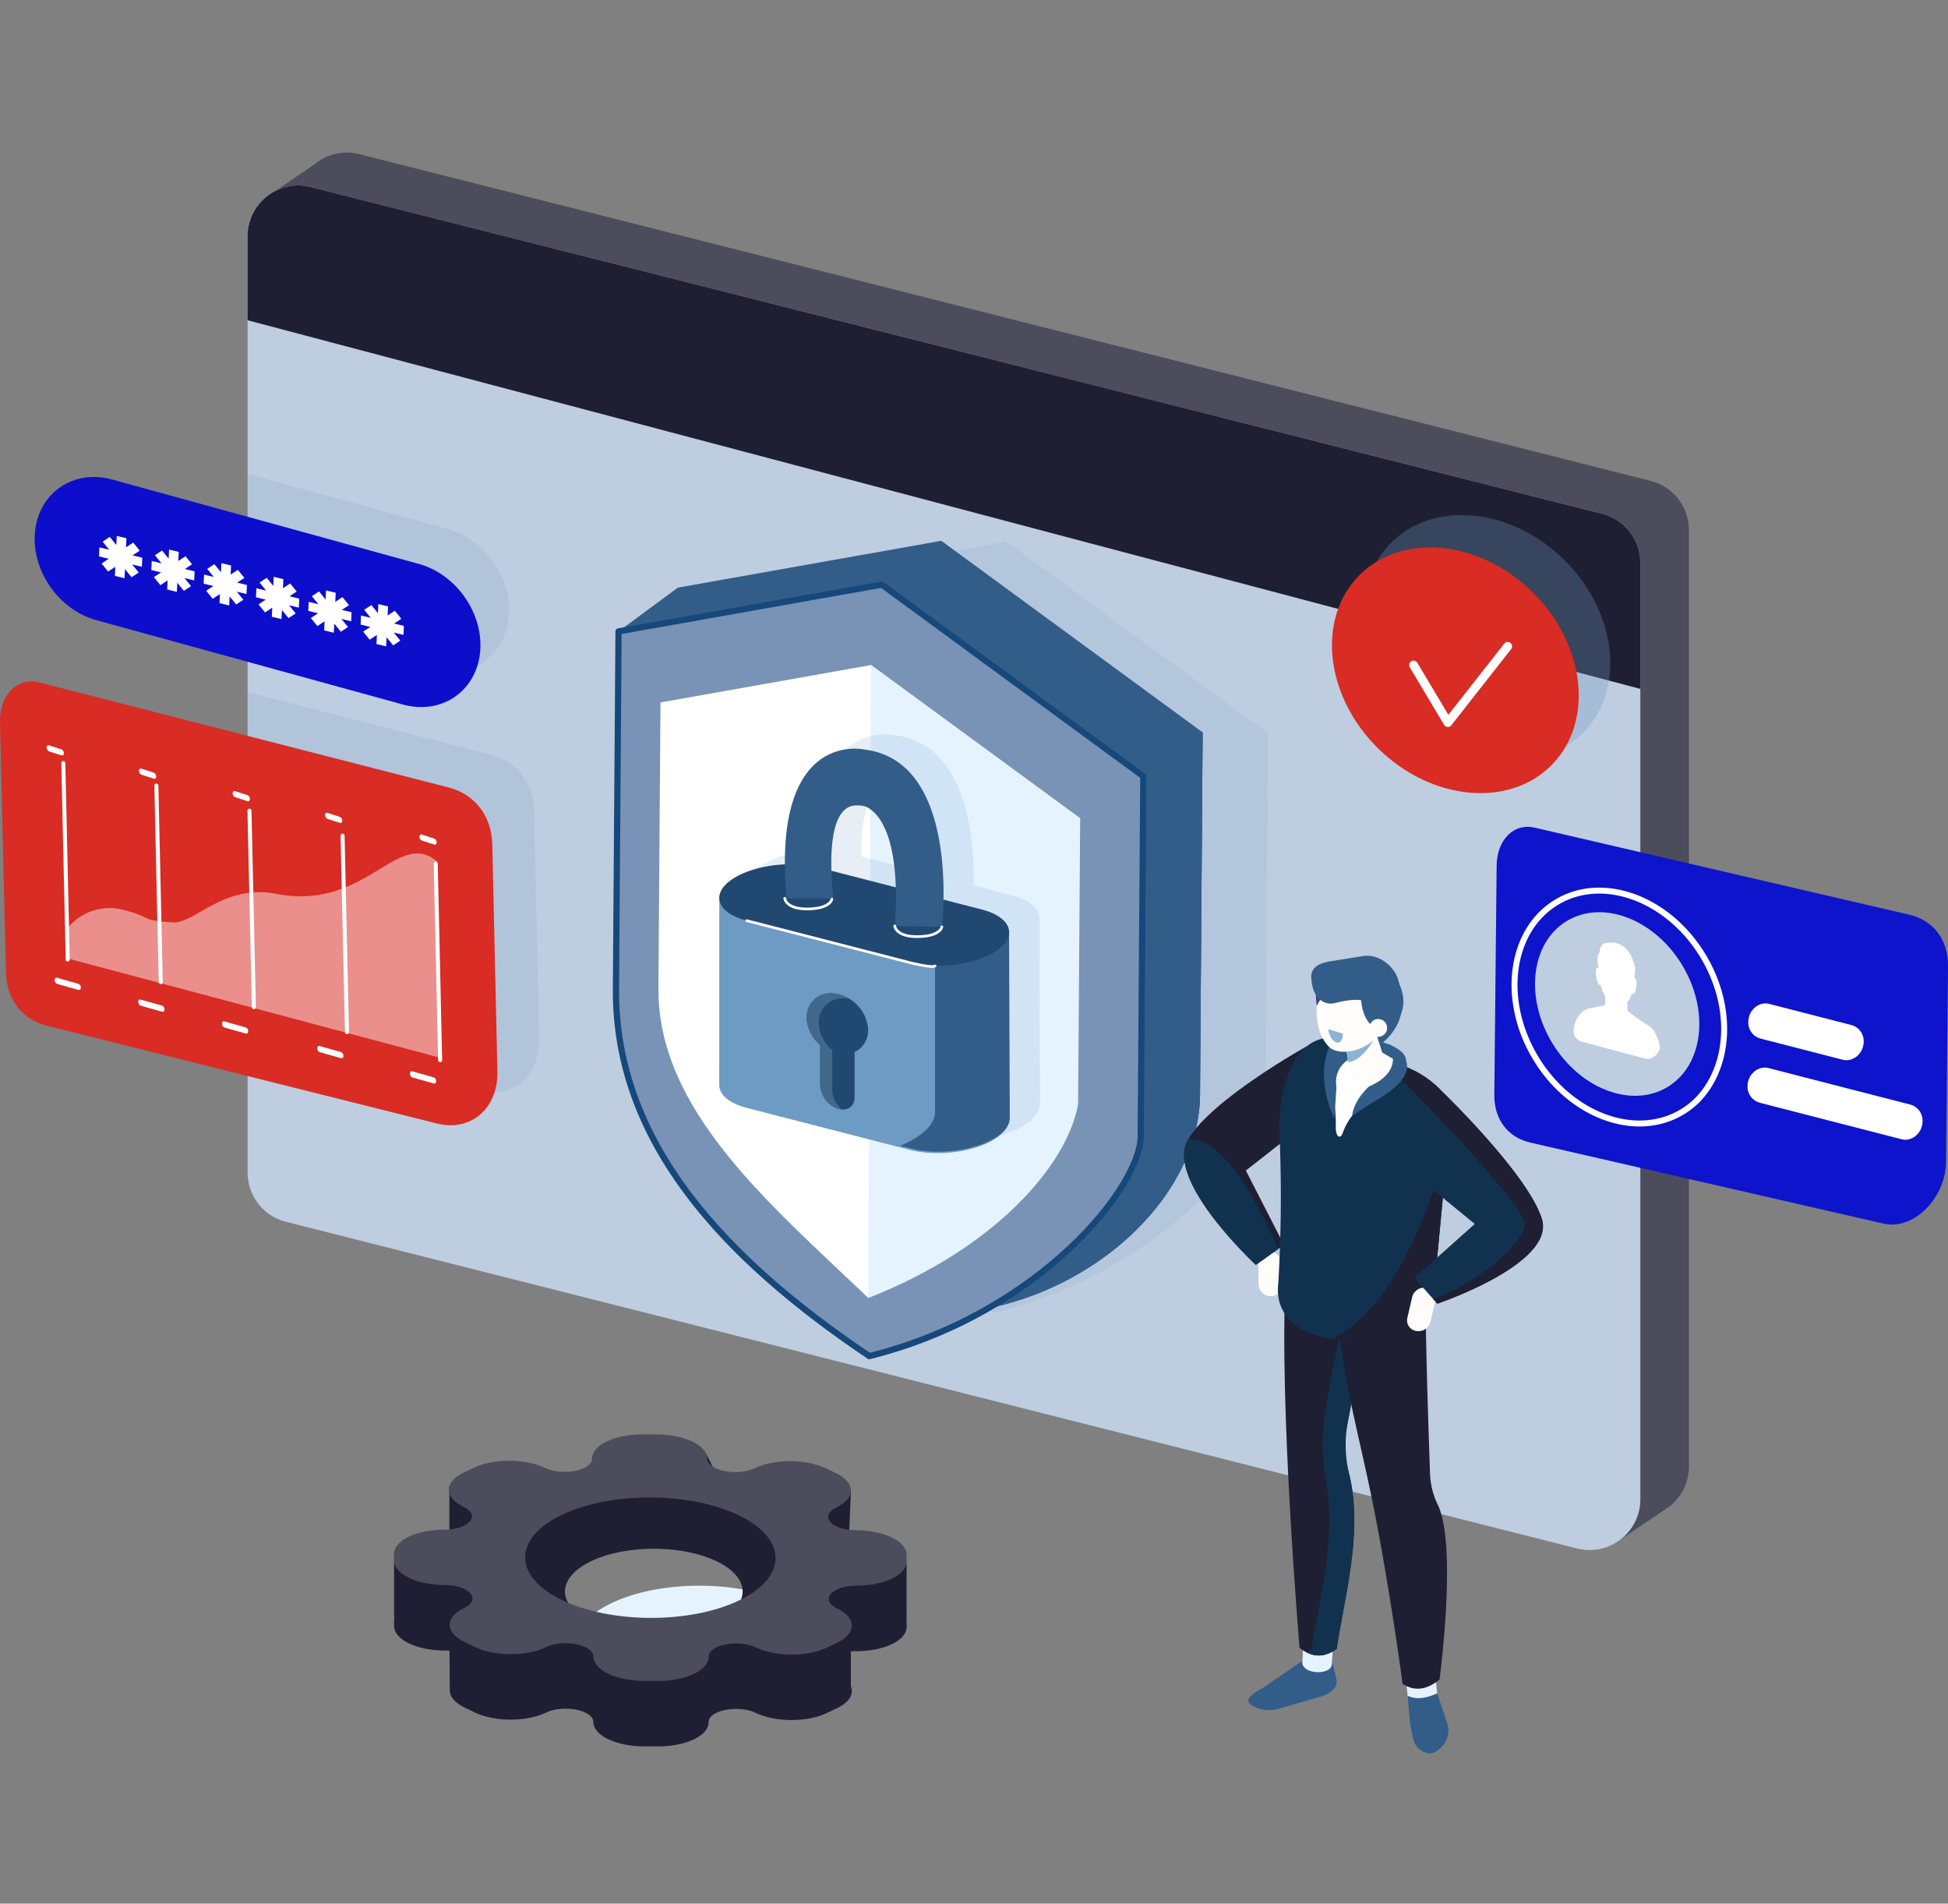 <svg xmlns="http://www.w3.org/2000/svg" width="522" height="510" viewBox="0 0 522 510">
  <rect x="0" y="0" width="522" height="510" fill="#808080" stroke="none"/>
  <g id="img-sg3-Solutions-TI-et-cybersécurité-r1" transform="translate(-930.141 -1193.5)">
    <g id="Group_361" data-name="Group 361" transform="translate(-1071.03 1182.264)">
      <path id="Path_604" data-name="Path 604" d="M2476.4,140.07,2130.379,52.54a13.522,13.522,0,0,0-12.04,2.746l-12.172,8.3,7.288,9.914V316.588a13.59,13.59,0,0,0,10.257,13.175l343.528,94.694s10.292-6.987,13.339-9.01a13.537,13.537,0,0,0,6.082-11.329V153.246A13.592,13.592,0,0,0,2476.4,140.07Z" transform="translate(-32.92)" fill="#4c4c5c"/>
      <path id="Path_605" data-name="Path 605" d="M2454.114,430.114l-346.026-87.53a13.591,13.591,0,0,1-10.258-13.176V78.535a13.591,13.591,0,0,1,16.923-13.176l346.026,87.531a13.59,13.59,0,0,1,10.258,13.175V416.938A13.59,13.59,0,0,1,2454.114,430.114Z" transform="translate(-30.306 -4.019)" fill="#becde0"/>
      <path id="Path_606" data-name="Path 606" d="M2471.037,199.817V166.065a13.59,13.59,0,0,0-10.258-13.175L2114.753,65.359a13.591,13.591,0,0,0-16.923,13.176v22.519Z" transform="translate(-30.306 -4.019)" fill="#1f1f33"/>
      <path id="Path_607" data-name="Path 607" d="M2358.12,410.621h0C2318.938,384.3,2289.935,353,2290.231,312.2l.694-95.738,70.543-12.537,70.08,51.356-.694,95.738C2431.548,364.729,2403.771,399.3,2358.12,410.621Z" transform="translate(-90.629 -47.598)" fill="#6d9bc4" opacity="0.139" style="mix-blend-mode: multiply;isolation: isolate"/>
      <g id="Group_332" data-name="Group 332" transform="translate(2166.222 156.125)">
        <path id="Path_608" data-name="Path 608" d="M2318.148,410.182h0c-36.058-12.67-60.623-57.479-60.327-98.279l-15.2-84,15.894-11.733,70.543-12.537,70.08,51.356-.695,95.738C2399.138,384.177,2358.223,415.277,2318.148,410.182Z" transform="translate(-2241.925 -203.629)" fill="#335d89"/>
        <path id="Path_609" data-name="Path 609" d="M2325.089,410.182h0c-36.058-12.67-60.623-57.479-60.327-98.279l55.344-96.542L2336,203.629l70.08,51.356-.695,95.738C2406.079,384.177,2365.164,415.277,2325.089,410.182Z" transform="translate(-2248.866 -203.629)" fill="#335d89"/>
        <path id="Path_610" data-name="Path 610" d="M2325.089,433.639h0c-36.058-12.67-60.623-57.479-60.327-98.279l125.424-45.185,15.894-11.734-.695,95.738C2406.079,407.633,2365.164,438.734,2325.089,433.639Z" transform="translate(-2248.866 -227.085)" fill="#335d89"/>
        <path id="Path_611" data-name="Path 611" d="M2309.5,427.413h0c-39.183-26.326-68.185-57.618-67.889-98.417l.694-95.738,70.543-12.537,70.08,51.357-.695,95.738C2382.926,381.521,2355.148,416.092,2309.5,427.413Z" transform="translate(-2241.607 -208.988)" fill="#7893b5"/>
        <path id="Path_612" data-name="Path 612" d="M2309.5,427.413h0c-39.183-26.326-68.185-57.618-67.889-98.417l.694-95.738,70.543-12.537,70.08,51.357-.695,95.738C2382.926,381.521,2355.148,416.092,2309.5,427.413Z" transform="translate(-2241.607 -208.988)" fill="none" stroke="#17487b" stroke-linecap="round" stroke-linejoin="round" stroke-width="1.665"/>
        <path id="Path_613" data-name="Path 613" d="M2314.444,421.679c-26.445-25.213-56.493-50.347-56.257-82.977l.555-76.567,56.417-10.027,56.047,41.073-9.627,49.145C2361.343,374.956,2314.444,421.679,2314.444,421.679Z" transform="translate(-2246.805 -218.829)" fill="#fff"/>
        <path id="Path_614" data-name="Path 614" d="M2340.139,421.679h0l.715-169.57,56.047,41.073-.555,76.567C2393.542,385.723,2374.523,408.207,2340.139,421.679Z" transform="translate(-2272.5 -218.829)" fill="#e5f3ff"/>
      </g>
      <ellipse id="Ellipse_4" data-name="Ellipse 4" cx="29.437" cy="36.197" rx="29.437" ry="36.197" transform="matrix(0.699, -0.715, 0.715, 0.699, 2353.159, 177.889)" fill="#6d9bc4" opacity="0.305" style="mix-blend-mode: multiply;isolation: isolate"/>
      <path id="Path_615" data-name="Path 615" d="M2371.583,378.077l-.171-42.513v-7.327h-.014c-.079-2.489-2.637-4.772-7.346-5.983l-10.239-2.633c.235-12.72-1.789-37.856-21.19-40.214,0,0-21.5-4.916-21.3,30.764-5.63.255-11.254,1.811-14.65,4.349h0c-1.839,1.374-2.772,2.858-2.9,4.294l-.015,0v.142c-.007.123-.006.246,0,.368l-.019,49.452.056.007c-.389,2.738,2.186,5.32,7.3,6.637l43.846,11.279c7.689,1.978,18.279.382,23.536-3.545h0a7.5,7.5,0,0,0,2.648-3.184,4.2,4.2,0,0,0,.457-1.89Zm-40.761-83.687a6.36,6.36,0,0,1,2.376.391c2.326,1.163,7.332,5.314,7.834,21.55l-17.24-4.435C2323.558,304.428,2324.376,294.019,2330.823,294.39Z" transform="translate(-91.728 -71.19)" fill="#6d9bc4" opacity="0.166" style="mix-blend-mode: multiply;isolation: isolate"/>
      <path id="Path_1345" data-name="Path 1345" d="M29.437,0C45.694,0,58.873,16.206,58.873,36.2s-13.179,36.2-29.437,36.2S0,56.188,0,36.2,13.179,0,29.437,0Z" transform="matrix(0.699, -0.715, 0.715, 0.699, 2344.697, 186.553)" fill="#d82c24"/>
      <g id="Group_337" data-name="Group 337" transform="translate(2395.821 232.741)">
        <path id="Path_616" data-name="Path 616" d="M2706.059,352.537c.071-7-3.881-12.244-10.365-13.751l-100.46-23.334c-5.5-1.277-10.059,3.29-10.127,10.149l-.62,61.482c-.065,6.494,3.6,11.354,9.611,12.751l94.607,21.7c8.422,1.956,16.731-7.237,16.823-16.332Z" transform="translate(-2578.709 -315.238)" fill="#0d14cc"/>
        <g id="Group_334" data-name="Group 334" transform="translate(7.788 14.684)">
          <g id="Group_333" data-name="Group 333">
            <ellipse id="Ellipse_6" data-name="Ellipse 6" cx="20.302" cy="26.018" rx="20.302" ry="26.018" transform="translate(0 21.227) rotate(-31.519)" fill="#becde0"/>
          </g>
        </g>
        <path id="Path_617" data-name="Path 617" d="M2634.7,391.525c1.918.513,4.3-1.812,3.776-3.7a12.579,12.579,0,0,0-1.752-4.159h0a7.3,7.3,0,0,0-1.726-1.323c-.582-.356-1.342-.881-2.077-1.389-.246-.17-.493-.341-.737-.507h0l-1.485-1.087-.664-.621a1.5,1.5,0,0,1-.155-.143,3.018,3.018,0,0,1-.005-.3l-.067-1.919a3.3,3.3,0,0,0,1.114-2.223c1,.29,1.234-1.008,1.334-1.91.07-.64.166-2.231-.61-2.6.019-.1.036-.2.056-.29a7.963,7.963,0,0,0,.23-1.706,4.334,4.334,0,0,0-.368-1.823,1.2,1.2,0,0,0-.247-.371,1.81,1.81,0,0,0-.121-.671,6.743,6.743,0,0,0-2.975-3.7,5.69,5.69,0,0,0-3.7-.583,2.114,2.114,0,0,0-2.072,2.052,1.251,1.251,0,0,0,.1.523c-.165-.029-.294.108-.38.257a3.15,3.15,0,0,0-.332,1.637,9.969,9.969,0,0,0,.268,1.838c.021.1.041.2.06.311-.957-.27-.777,1.557-.673,2.3.13.922.4,2.285,1.311,2.579a6.574,6.574,0,0,0,.289,1.213,5.263,5.263,0,0,0,.81,1.489.074.074,0,0,0-.006.025q.034.986.068,1.972c0,.055.018.159.013.227-.013-.043-.16.11-.2.139l-.416.312,0-.006-.393.054,0-.01-.094.008a6.576,6.576,0,0,0-.787.123l-.031,0h0c-.336.071-.677.159-1.011.248-.6.159-1.212.195-1.8.372-1.47.442-3.462,2.263-3.768,5.574a2.833,2.833,0,0,0,1.994,3.18Zm-2.644-19.271c-.01.087-.021.167-.029.229C2632.039,372.413,2632.048,372.336,2632.059,372.254Z" transform="translate(-2588.422 -329.402)" fill="#fff"/>
        <g id="Group_335" data-name="Group 335" transform="translate(73.836 47.322)">
          <path id="Path_618" data-name="Path 618" d="M2711.326,389.98l-22.041-5.675c-2.812-.724-5.616,1.649-5.653,4.784h0a4.459,4.459,0,0,0,3.223,4.482l22.041,5.676c2.812.724,5.616-1.65,5.653-4.784h0A4.459,4.459,0,0,0,2711.326,389.98Z" transform="translate(-2683.632 -384.174)" fill="#fff"/>
        </g>
        <g id="Group_336" data-name="Group 336" transform="translate(73.634 64.514)">
          <path id="Path_619" data-name="Path 619" d="M2683.337,414.132h0a4.46,4.46,0,0,0,3.223,4.483l38.019,9.789c2.813.724,5.616-1.649,5.653-4.784h0a4.459,4.459,0,0,0-3.223-4.483l-38.019-9.789C2686.177,408.625,2683.373,411,2683.337,414.132Z" transform="translate(-2683.336 -409.217)" fill="#fff"/>
        </g>
        <path id="Path_686" data-name="Path 686" d="M26.267,0C40.774,0,52.534,14.662,52.534,32.749c0,15.5-8.637,28.485-20.521,31.963a20.869,20.869,0,0,1-5.746.786C11.76,65.5,0,50.835,0,32.749S11.76,0,26.267,0Z" transform="matrix(0.86, -0.51, 0.51, 0.86, 0, 33.527)" fill="none" stroke="#fff" stroke-linecap="round" stroke-width="1.6"/>
      </g>
      <g id="Group_339" data-name="Group 339" transform="translate(2106.771 395.526)">
        <path id="Path_620" data-name="Path 620" d="M2235.509,638.918c-13.143-6.32-13.209-16.534-.148-22.815s34.3-6.248,47.446.072,13.209,16.534.148,22.815S2248.652,645.238,2235.509,638.918Z" transform="translate(-2177.14 -570.884)" fill="#e5f3ff"/>
        <g id="Group_338" data-name="Group 338" transform="translate(0)">
          <path id="Path_621" data-name="Path 621" d="M2292.33,604.37l.014-15.3-10.649-1.406-4.579-1.827a7.254,7.254,0,0,0-3.679-3.253l-2.726-1.31a16.232,16.232,0,0,0-1.853-.739l8.128-.313.427-10.268-35.461-3.482-3.414-6.854-30.395.773,4.258,6.633c-7.92.492-18.087,1.133-18.087,1.133l-1.661,1.773c-3.263-.18-22.837-1.376-22.837-1.376v13.337l7.158-1.041c-.22.093-.443.183-.653.284l-2.709,1.3a6.912,6.912,0,0,0-3.7,3.388l-14.91.816v16.636l.131.025a3.222,3.222,0,0,0-.131.877l.012,1.847c.023,3.59,6.1,6.51,13.561,6.521h0c.445,0,.874.02,1.287.054l.064,10.48h.007c-.066,1.711,1.253,3.435,3.977,4.744l2.725,1.311c5.3,2.546,13.854,2.559,19.117.029,4.649-2.236,12.633-.636,12.654,2.536.023,3.59,6.094,6.51,13.56,6.521l3.843.006c7.466.011,13.5-2.89,13.477-6.48h0c-.021-3.171,7.943-4.748,12.621-2.5h0c5.3,2.547,13.856,2.56,19.118.029l2.708-1.3c3.279-1.577,4.5-3.769,3.68-5.813h0V612.78c.465-.042.949-.066,1.455-.065,7.226.01,13.094-2.709,13.442-6.14l.017,0v-.179c0-.054.016-.1.015-.159l-.012-1.848C2292.332,604.381,2292.33,604.375,2292.33,604.37Zm-67.728,3.8c-13.143,0-23.8-5.123-23.8-11.443s10.654-11.443,23.8-11.443,23.8,5.124,23.8,11.443S2237.745,608.173,2224.6,608.173Z" transform="translate(-2155.002 -554.645)" fill="#1f1f33"/>
          <path id="Path_622" data-name="Path 622" d="M2273.673,598.972h0c-4.678-2.25-1.4-6.079,5.2-6.07h0c7.466.012,13.5-2.89,13.475-6.48l-.012-1.848c-.023-3.59-6.094-6.51-13.56-6.521h0c-6.6-.01-9.923-3.85-5.274-6.085h0c5.262-2.53,5.236-6.646-.06-9.193l-2.726-1.31c-5.3-2.547-13.855-2.559-19.118-.029h0c-4.649,2.236-12.633.636-12.654-2.536h0c-.023-3.59-6.1-6.51-13.561-6.521l-3.842-.006c-7.466-.011-13.5,2.891-13.476,6.48h0c.021,3.172-7.943,4.748-12.621,2.5h0c-5.3-2.547-13.854-2.56-19.117-.029l-2.709,1.3c-5.262,2.531-5.236,6.647.06,9.193,4.678,2.25,1.4,6.079-5.2,6.07h0c-7.466-.012-13.5,2.89-13.476,6.48l.012,1.847c.023,3.59,6.1,6.51,13.561,6.521h0c6.6.01,9.924,3.849,5.275,6.085h0c-5.263,2.53-5.236,6.646.06,9.193l2.725,1.311c5.3,2.546,13.855,2.559,19.117.029,4.649-2.236,12.633-.636,12.654,2.536.023,3.59,6.094,6.51,13.56,6.521l3.843.005c7.466.012,13.5-2.89,13.477-6.48h0c-.021-3.172,7.943-4.748,12.621-2.5h0c5.3,2.547,13.856,2.56,19.118.029l2.708-1.3C2278.995,605.635,2278.968,601.519,2273.673,598.972Zm-73.648-2.2c-13.142-6.32-13.209-16.535-.148-22.815s34.3-6.248,47.445.071,13.209,16.535.149,22.815S2213.167,603.088,2200.024,596.767Z" transform="translate(-2155.002 -552.373)" fill="#4c4c5c"/>
        </g>
      </g>
      <path id="Path_623" data-name="Path 623" d="M2174.588,294.679c-.181-7.63-4.651-13.449-11.726-15.264l-65.032-16.689v91.194l61.846,15.5c9.188,2.358,16.52-4.076,16.283-13.986Z" transform="translate(-30.306 -66.033)" fill="#4d7eaa" opacity="0.119" style="mix-blend-mode: multiply;isolation: isolate"/>
      <path id="Path_624" data-name="Path 624" d="M2151.418,192.276l-53.588-14.743V216.38l49.343,13.575c10.168,2.8,19.442-3.392,20.61-13.754h0C2168.95,205.839,2161.586,195.073,2151.418,192.276Z" transform="translate(-30.306 -39.322)" fill="#4d7eaa" opacity="0.119" style="mix-blend-mode: multiply;isolation: isolate"/>
      <g id="Group_344" data-name="Group 344" transform="translate(2318.461 267.297)">
        <path id="Path_625" data-name="Path 625" d="M2495.567,493h0a3.344,3.344,0,0,1-3.146-3.225l-.014-5.8a2.871,2.871,0,0,1,3.128-2.843h0a3.344,3.344,0,0,1,3.146,3.225l.013,5.8A2.871,2.871,0,0,1,2495.567,493Z" transform="translate(-2472.48 -401.805)" fill="#fffcfa"/>
        <path id="Path_626" data-name="Path 626" d="M2496.338,400.833s-25.688,14.228-31.937,25.105,18.211,33.5,18.211,33.5l7.539-5.35-10.217-19.918,20.431-16Z" transform="translate(-2463.379 -376.631)" fill="#1f1f33"/>
        <path id="Path_627" data-name="Path 627" d="M2534.179,398.5s6.145,1.709,6.138,4.864a34.178,34.178,0,0,1-.61,6.063l-20.65-4.351,2.139-8.525Z" transform="translate(-2480.836 -375.289)" fill="#335d89"/>
        <path id="Path_628" data-name="Path 628" d="M2492.2,647.657l11.427-7.835a10.247,10.247,0,0,1,6.125.023c1.056.31,1.253-.482,1.163.509l.987,4.2c.963,2.815-1.265,4.507-4.48,5.479l-10.924,3.124a8.746,8.746,0,0,1-7.087-.916l-.463-.351C2487.308,650.659,2489.777,648.966,2492.2,647.657Z" transform="translate(-2471.229 -451.42)" fill="#335d89"/>
        <path id="Path_629" data-name="Path 629" d="M2517.482,636.881c-.186,3.26-8.115,2.809-7.929-.451l.6-10.594,7.929.451Z" transform="translate(-2477.855 -447.177)" fill="#e5f3ff"/>
        <path id="Path_630" data-name="Path 630" d="M2516.551,587.077c-3.334,2.48-6.653,2.376-9.958-.263,0,0-5.571-65.516-3.717-99.164l24.992-7.8c-3.135,20.632-9.939,54.51-9.939,54.51C2525.175,551.34,2518.642,572.354,2516.551,587.077Z" transform="translate(-2475.644 -401.405)" fill="#1f1f33"/>
        <path id="Path_631" data-name="Path 631" d="M2530.563,479.847l-7.008,2.188c-1.92,12.224-4.91,28.2-7.042,39.272a60.3,60.3,0,0,0,0,21.829c2.633,15.033-2.194,31.671-3.937,43.941a10.57,10.57,0,0,1-1.48.925c2.707,1.4,5.424,1.1,8.15-.925,1.859-13.087,7.227-31.146,3.308-46.924a33.263,33.263,0,0,1-.239-14.374C2524.539,514.369,2528.414,493.994,2530.563,479.847Z" transform="translate(-2478.34 -401.405)" fill="#11324f"/>
        <path id="Path_632" data-name="Path 632" d="M2558.125,649c.336,3.248-7.563,4.065-7.9.817l-1.091-10.554,7.9-.817Z" transform="translate(-2490.266 -451.131)" fill="#e5f3ff"/>
        <path id="Path_633" data-name="Path 633" d="M2550.8,598.914c-3.4,2.775-6.7,3.259-9.9,1.129,0,0-2.834-21.758-7.29-44.933-3.448-17.937-8.557-35.954-9.731-50.231l23.219-13.533c-.205,12.69.739,40.624,1.177,52.608a20.082,20.082,0,0,0,2.032,8.05C2555.648,562.982,2550.8,598.914,2550.8,598.914Z" transform="translate(-2482.35 -405.01)" fill="#1f1f33"/>
        <path id="Path_634" data-name="Path 634" d="M2500.112,463.4a395.587,395.587,0,0,0,.205-42.776c1.376-19.925,9.413-26.78,21.65-21.333l5.092,1.735c14.588,9.208,22.311,9.33,18.494,25.177l-3.591,38C2540.713,482.3,2497.678,484.6,2500.112,463.4Z" transform="translate(-2474.865 -375.582)" fill="#11324f"/>
        <path id="Path_635" data-name="Path 635" d="M2552.147,439.313l-3.591,38c-.728,10.552-15.667,15.734-27.512,14.016C2535.066,484.3,2544.746,465.023,2552.147,439.313Z" transform="translate(-2481.459 -388.696)" fill="#1f1f33"/>
        <g id="Group_341" data-name="Group 341" transform="translate(39.375 19.749)">
          <g id="Group_340" data-name="Group 340">
            <path id="Path_636" data-name="Path 636" d="M2539.646,403.562s.4,5.51-7.89,9.453a16.293,16.293,0,0,0-7.886,9.068c-.74,1.88-1.79.835-1.844-1.213a50.957,50.957,0,0,0-1-10.871c-1.289-6.466,2.176-15.61,2.525-15.652S2539.646,403.562,2539.646,403.562Z" transform="translate(-2520.738 -394.346)" fill="#fff"/>
          </g>
        </g>
        <path id="Path_637" data-name="Path 637" d="M2527.992,401.5s-7.791,1.768-6.656,9.056l-.548,8.47s-5.063-10.083-1.562-18.821S2527.992,401.5,2527.992,401.5Z" transform="translate(-2480.502 -375.313)" fill="#335d89"/>
        <path id="Path_638" data-name="Path 638" d="M2527.573,393.151a10.371,10.371,0,0,0,2.27,2.65c.881.446,13.111-4.967,11.925-15.047-.751-6.383-12.858-4.8-12.858-4.8Z" transform="translate(-2483.506 -368.776)" fill="#335d89"/>
        <path id="Path_639" data-name="Path 639" d="M2532.024,405.886l-.605.1a3.772,3.772,0,0,1-4.3-3.132l-1.812-11.522a3.773,3.773,0,0,1,3.132-4.3l.6-.1a3.773,3.773,0,0,1,4.3,3.132l3.369,10.816C2537.034,402.923,2534.068,405.565,2532.024,405.886Z" transform="translate(-2482.781 -372.258)" fill="#fffcfa"/>
        <path id="Path_640" data-name="Path 640" d="M2526.754,400.351a10.3,10.3,0,0,0,8.217-4.526s-3.2,7.185-7.71,7.748Z" transform="translate(-2483.249 -375.061)" fill="#8cb3d6"/>
        <path id="Path_641" data-name="Path 641" d="M2526.213,387.989c-2.441,4.824-6.51,5.534-9.089,1.586s-2.691-11.058-.25-15.881,6.51-5.534,9.089-1.586S2528.654,383.165,2526.213,387.989Z" transform="translate(-2479.599 -366.824)" fill="#fffcfa"/>
        <path id="Path_642" data-name="Path 642" d="M2532.711,387.168c-2.441,4.823-11.466,7.082-14.044,3.134s.509-12.516,2.95-17.339,6.51-5.534,9.089-1.586S2535.152,382.345,2532.711,387.168Z" transform="translate(-2480.408 -366.595)" fill="#fffcfa"/>
        <path id="Path_643" data-name="Path 643" d="M2530.353,373.9s-2.08,9.808,5.564,12.785c0,0,9.352-4.27,3.761-14.44-4.929-8.965-14.737-3.444-14.737-3.444Z" transform="translate(-2482.68 -366.059)" fill="#335d89"/>
        <path id="Path_644" data-name="Path 644" d="M2515.092,381.349a9.507,9.507,0,0,1,6.8-5.451l-3.844-2.825S2513.79,373.626,2515.092,381.349Z" transform="translate(-2479.515 -367.927)" fill="#4a3e85"/>
        <path id="Path_645" data-name="Path 645" d="M2530.17,379.632c-1.5-2.485-5.187-2.812-10.607-1.426a4.646,4.646,0,0,1-2.512.014c-3.818-1.176-3.943-6.063-3.943-6.063-.531-3.31,1.746-4.564,5.056-5.1l8.621-1.384c4.879-.811,9.116,3.542,9.648,6.852l.169.553C2537.134,376.391,2533.48,379.1,2530.17,379.632Z" transform="translate(-2478.947 -365.577)" fill="#335d89"/>
        <path id="Path_646" data-name="Path 646" d="M2540.2,393.715a2.38,2.38,0,1,1-1.049-3.2A2.381,2.381,0,0,1,2540.2,393.715Z" transform="translate(-2486.052 -373.316)" fill="#fffcfa"/>
        <path id="Path_647" data-name="Path 647" d="M2550.67,654.059l.563,6.717a40.167,40.167,0,0,0,1.177,5.7,4.846,4.846,0,0,0,4.135,3.027c2.056.141,6.191-3.5,4.717-8.011-1.285-3.934-2.676-8.08-2.676-8.08C2555.683,654.741,2552.988,655.2,2550.67,654.059Z" transform="translate(-2490.748 -455.822)" fill="#335d89"/>
        <g id="Group_343" data-name="Group 343" transform="translate(38.64 19.671)">
          <g id="Group_342" data-name="Group 342">
            <path id="Path_648" data-name="Path 648" d="M2521.852,397.784h0c-1.07-.319-2.048-1.909-2.185-3.552l3.873,1.154C2523.677,397.029,2522.922,398.1,2521.852,397.784Z" transform="translate(-2519.667 -394.232)" fill="#8cb3d6"/>
          </g>
        </g>
        <path id="Path_649" data-name="Path 649" d="M2552.914,506.711h0a3.344,3.344,0,0,0,3.786-2.442l1.306-5.654a2.871,2.871,0,0,0-2.416-3.469h0a3.345,3.345,0,0,0-3.786,2.443l-1.307,5.654A2.871,2.871,0,0,0,2552.914,506.711Z" transform="translate(-2490.67 -406.187)" fill="#fffcfa"/>
        <path id="Path_650" data-name="Path 650" d="M2557.984,418.269s23.262,22.366,26.929,34.364S2556.9,475.3,2556.9,475.3l-6.157-6.9,16.19-14.456-21.744-17.8Z" transform="translate(-2489.029 -382.098)" fill="#11324f"/>
        <path id="Path_651" data-name="Path 651" d="M2556.681,471.1l1.19,1.332s31.681-10.675,28.014-22.671-26.929-34.364-26.929-34.364a25.183,25.183,0,0,0-9.194-6.28l-1.475,3.434c9.348,9.059,33.221,34.4,32.961,38.692C2580.9,456.895,2566.6,468.143,2556.681,471.1Z" transform="translate(-2490 -379.229)" fill="#1f1f33"/>
        <path id="Path_652" data-name="Path 652" d="M2538.811,400.043s4.782,7.012-5.338,11.369c0,0-4.074,3.59-4.493,7.857,0,0,3.462-2.309,5.459-3.556S2551.216,406.866,2538.811,400.043Z" transform="translate(-2483.947 -376.383)" fill="#335d89"/>
        <path id="Path_653" data-name="Path 653" d="M2482.611,470.863l5.915-4.2s-12.726-31.336-24.126-29.3C2458.151,448.24,2482.611,470.863,2482.611,470.863Z" transform="translate(-2463.379 -388.054)" fill="#11324f"/>
      </g>
      <g id="Group_345" data-name="Group 345" transform="translate(2193.907 211.809)">
        <path id="Path_654" data-name="Path 654" d="M2333.145,429.31,2289.3,418.031c-7.688-1.978-9.679-6.809-4.423-10.737h0c5.256-3.928,15.847-5.523,23.535-3.545l43.847,11.279c7.688,1.978,9.679,6.809,4.423,10.737h0C2351.425,429.693,2340.833,431.288,2333.145,429.31Z" transform="translate(-2281.937 -321.791)" fill="#6d9bc4"/>
        <path id="Path_655" data-name="Path 655" d="M2281.956,342.484l-.019,49.961,77.681,9.7V351.91Z" transform="translate(-2281.937 -302.848)" fill="#6d9bc4"/>
        <path id="Path_656" data-name="Path 656" d="M2361.909,352.1v50.947h0c.023,2.075-1.243,4.253-3.923,6.255h0a23.93,23.93,0,0,1-5.423,2.941l2.9.746c7.689,1.978,18.28.382,23.535-3.545h0c2-1.5,2.952-3.127,2.934-4.679h0l-.2-49.277Z" transform="translate(-2304.08 -305.864)" fill="#335d89"/>
        <path id="Path_657" data-name="Path 657" d="M2325.944,414.258h0a7.158,7.158,0,0,1-4.61-6.208V393.611c0-2.536,2.075-3.891,4.61-3.012h0a7.159,7.159,0,0,1,4.61,6.208v14.44C2330.554,413.782,2328.479,415.138,2325.944,414.258Z" transform="translate(-2294.29 -317.85)" fill="#214871"/>
        <path id="Path_687" data-name="Path 687" d="M7.31,0c4.037,0,7.31,4.024,7.31,8.988a10.3,10.3,0,0,1-2.21,6.439,6.534,6.534,0,0,1-5.1,2.549C3.273,17.977,0,13.952,0,8.988S3.273,0,7.31,0Z" transform="translate(20.117 72.662) rotate(-45.671)" fill="#214871"/>
        <path id="Path_658" data-name="Path 658" d="M2322.921,406.281v-10.8a10.189,10.189,0,0,1-3.566-6.595,6.392,6.392,0,0,1,7.406-7.213,8.966,8.966,0,0,1,1,.176,9.692,9.692,0,0,0-4.232-1.577,6.392,6.392,0,0,0-7.406,7.213,10.187,10.187,0,0,0,3.566,6.595v10.8a7.157,7.157,0,0,0,4.61,6.208,4.7,4.7,0,0,0,1.247.255A6.974,6.974,0,0,1,2322.921,406.281Z" transform="translate(-2292.644 -314.68)" fill="#42698b"/>
        <path id="Path_659" data-name="Path 659" d="M2333.145,356.241,2289.3,344.962c-7.688-1.978-9.679-6.81-4.423-10.738h0c5.256-3.927,15.847-5.523,23.535-3.545l43.847,11.279c7.688,1.978,9.679,6.81,4.423,10.737h0C2351.425,356.623,2340.833,358.219,2333.145,356.241Z" transform="translate(-2281.937 -298.881)" fill="#214871"/>
        <path id="Path_660" data-name="Path 660" d="M2363.033,352.644c0,1.575-2.82,2.853-6.3,2.853s-6.3-1.277-6.3-2.853,2.82-2.854,6.3-2.854S2363.033,351.068,2363.033,352.644Z" transform="translate(-2303.414 -305.139)" fill="#3a3169"/>
        <path id="Path_661" data-name="Path 661" d="M2320.819,341.843c0,1.576-2.82,2.854-6.3,2.854s-6.3-1.278-6.3-2.854,2.82-2.853,6.3-2.853S2320.819,340.268,2320.819,341.843Z" transform="translate(-2290.178 -301.753)" fill="#214871"/>
        <path id="Path_662" data-name="Path 662" d="M2328.859,284.976s-24.981-5.722-20.848,39.86h12.6s-3.564-25.451,6.449-24.875a6.353,6.353,0,0,1,2.377.391c2.766,1.383,9.324,6.987,7.588,32.127h12.6S2354.938,288.145,2328.859,284.976Z" transform="translate(-2289.968 -284.745)" fill="#335d89"/>
        <path id="Path_663" data-name="Path 663" d="M2292.66,351.873l43.847,11.279s5.927,1.5,6.622.842" transform="translate(-2285.299 -305.792)" fill="none" stroke="#fffcfa" stroke-linecap="round" stroke-linejoin="round" stroke-width="0.718"/>
        <path id="Path_664" data-name="Path 664" d="M2350.436,353.947s.269,2.969,6.3,2.853,6.331-2.624,6.331-2.624" transform="translate(-2303.414 -306.442)" fill="#214871" stroke="#fffcfa" stroke-linecap="round" stroke-linejoin="round" stroke-width="0.718"/>
        <path id="Path_665" data-name="Path 665" d="M2307.489,343.146s.269,2.969,6.3,2.854,6.331-2.625,6.331-2.625" transform="translate(-2289.948 -303.056)" fill="none" stroke="#fffcfa" stroke-linecap="round" stroke-linejoin="round" stroke-width="0.718"/>
      </g>
      <g id="Group_346" data-name="Group 346" transform="translate(2001.171 193.791)">
        <path id="Path_666" data-name="Path 666" d="M2133.087,302.171c-.182-7.63-4.651-13.449-11.725-15.264l-109.6-28.125c-6-1.54-10.766,3.315-10.588,10.789l1.595,66.99c.169,7.075,4.314,12.47,10.874,14.154l104.53,26.2c9.188,2.358,16.521-4.076,16.284-13.986Z" transform="translate(-2001.171 -258.497)" fill="#d82c24"/>
        <path id="Path_667" data-name="Path 667" d="M2027.336,345.851a14.463,14.463,0,0,1,15.486-4.991c7.778,2.028,3.728,2.673,13.017,3.262,5.477.347,13.73-10.347,27.283-7.694,24.538,4.8,32.553-17.6,43.37-8.649l1.181,52.692-100.161-26.7Z" transform="translate(-2009.375 -279.55)" fill="#fff" opacity="0.47"/>
        <line id="Line_1" data-name="Line 1" x1="1.18" y1="52.641" transform="translate(16.965 21.876)" fill="none" stroke="#fff" stroke-linecap="round" stroke-linejoin="round" stroke-width="1.078"/>
        <line id="Line_2" data-name="Line 2" x1="1.18" y1="52.64" transform="translate(41.899 27.921)" fill="none" stroke="#fff" stroke-linecap="round" stroke-linejoin="round" stroke-width="1.078"/>
        <line id="Line_3" data-name="Line 3" x1="1.18" y1="52.64" transform="translate(66.848 34.626)" fill="none" stroke="#fff" stroke-linecap="round" stroke-linejoin="round" stroke-width="1.078"/>
        <line id="Line_4" data-name="Line 4" x1="1.18" y1="52.64" transform="translate(91.796 41.319)" fill="none" stroke="#fff" stroke-linecap="round" stroke-linejoin="round" stroke-width="1.078"/>
        <line id="Line_5" data-name="Line 5" x1="1.18" y1="52.641" transform="translate(116.762 48.826)" fill="none" stroke="#fff" stroke-linecap="round" stroke-linejoin="round" stroke-width="1.078"/>
        <path id="Path_668" data-name="Path 668" d="M2168.86,320.928l-3.294-1.057a1.142,1.142,0,0,1-.681-1.023h0c-.01-.446.28-.715.645-.6l3.294,1.057a1.143,1.143,0,0,1,.681,1.023h0C2169.514,320.776,2169.224,321.045,2168.86,320.928Z" transform="translate(-2052.501 -277.223)" fill="#fff"/>
        <path id="Path_669" data-name="Path 669" d="M2132.008,312.456l-3.294-1.057a1.144,1.144,0,0,1-.681-1.023h0c-.01-.446.28-.715.645-.6l3.294,1.057a1.142,1.142,0,0,1,.681,1.023h0C2132.662,312.3,2132.372,312.573,2132.008,312.456Z" transform="translate(-2040.946 -274.567)" fill="#fff"/>
        <path id="Path_670" data-name="Path 670" d="M2095.962,303.988l-3.294-1.057a1.142,1.142,0,0,1-.68-1.023h0c-.01-.446.28-.715.644-.6l3.294,1.056a1.143,1.143,0,0,1,.68,1.024h0C2096.617,303.836,2096.326,304.106,2095.962,303.988Z" transform="translate(-2029.645 -271.912)" fill="#fff"/>
        <path id="Path_671" data-name="Path 671" d="M2059.393,295.226l-3.294-1.057a1.142,1.142,0,0,1-.681-1.023h0c-.01-.446.28-.715.645-.6l3.294,1.056a1.143,1.143,0,0,1,.681,1.023h0C2060.048,295.074,2059.757,295.343,2059.393,295.226Z" transform="translate(-2018.179 -269.165)" fill="#fff"/>
        <path id="Path_672" data-name="Path 672" d="M2023.354,286.124l-3.294-1.057a1.143,1.143,0,0,1-.681-1.023h0c-.01-.446.28-.715.645-.6l3.294,1.057a1.144,1.144,0,0,1,.681,1.024h0C2024.008,285.972,2023.718,286.241,2023.354,286.124Z" transform="translate(-2006.88 -266.311)" fill="#fff"/>
        <path id="Path_673" data-name="Path 673" d="M2028.833,375.755l-3.264-.925a.226.226,0,0,0-.03,0l-2.423-.687c-.361-.1-.647.184-.636.636a1.1,1.1,0,0,0,.677,1.007l3.264.925c.01,0,.02,0,.03,0l2.424.686c.36.1.647-.183.636-.635A1.1,1.1,0,0,0,2028.833,375.755Z" transform="translate(-2007.852 -294.748)" fill="#fff"/>
        <path id="Path_674" data-name="Path 674" d="M2061.5,384.268l-3.264-.925c-.01,0-.02,0-.03,0l-2.424-.686c-.361-.1-.647.183-.636.635a1.1,1.1,0,0,0,.677,1.007l3.263.925a.245.245,0,0,0,.03,0l2.424.686c.361.1.647-.183.636-.635A1.1,1.1,0,0,0,2061.5,384.268Z" transform="translate(-2018.094 -297.418)" fill="#fff"/>
        <path id="Path_675" data-name="Path 675" d="M2094.169,392.781l-3.264-.925c-.01,0-.019,0-.029,0l-2.424-.686c-.361-.1-.647.183-.635.635a1.1,1.1,0,0,0,.677,1.007l3.264.925a.226.226,0,0,0,.03,0l2.423.687c.361.1.647-.184.635-.636A1.1,1.1,0,0,0,2094.169,392.781Z" transform="translate(-2028.337 -300.087)" fill="#fff"/>
        <path id="Path_676" data-name="Path 676" d="M2131.34,402.39l-3.264-.925a.241.241,0,0,0-.03,0l-2.424-.687c-.361-.1-.647.184-.636.636a1.1,1.1,0,0,0,.677,1.007l3.264.925c.01,0,.02,0,.03,0l2.424.686c.361.1.647-.183.635-.635A1.1,1.1,0,0,0,2131.34,402.39Z" transform="translate(-2039.991 -303.099)" fill="#fff"/>
        <path id="Path_677" data-name="Path 677" d="M2167.531,412.261l-3.264-.925c-.01,0-.02,0-.03,0l-2.424-.687c-.361-.1-.647.184-.635.636a1.1,1.1,0,0,0,.677,1.007l3.264.925c.01,0,.02,0,.03,0l2.423.686c.361.1.647-.183.636-.635A1.1,1.1,0,0,0,2167.531,412.261Z" transform="translate(-2051.339 -306.194)" fill="#fff"/>
      </g>
      <g id="Group_360" data-name="Group 360" transform="translate(2010.451 139.017)">
        <path id="Path_678" data-name="Path 678" d="M2113.419,239.685l-82.244-22.627c-10.168-2.8-17.531-13.564-16.365-23.925h0c1.168-10.362,10.442-16.551,20.61-13.753l82.244,22.626c10.168,2.8,17.532,13.564,16.364,23.926h0C2132.862,236.293,2123.587,242.483,2113.419,239.685Z" transform="translate(-2014.689 -178.707)" fill="#0d0ecc"/>
        <g id="Group_359" data-name="Group 359" transform="translate(17.252 15.797)">
          <g id="Group_348" data-name="Group 348">
            <g id="Group_347" data-name="Group 347">
              <path id="Path_679" data-name="Path 679" d="M2051.416,207.565l-2.61-.632,1.926-1.273-1.753-2.154-1.926,1.273.115-2.433-2.594-.628-.115,2.434-1.765-2.167-1.914,1.266,1.764,2.166-2.609-.631-.114,2.418,2.61.632-1.927,1.274,1.753,2.153,1.927-1.275-.115,2.434,2.594.628.115-2.434,1.764,2.167,1.915-1.265-1.765-2.168,2.61.632Z" transform="translate(-2039.82 -201.719)" fill="#fff"/>
            </g>
          </g>
          <g id="Group_350" data-name="Group 350" transform="translate(14.02 3.651)">
            <g id="Group_349" data-name="Group 349">
              <path id="Path_680" data-name="Path 680" d="M2071.838,212.884l-2.61-.632,1.926-1.273-1.753-2.154-1.926,1.273.115-2.433-2.594-.628-.115,2.434-1.765-2.167-1.914,1.266,1.764,2.166-2.61-.632-.114,2.418,2.61.632-1.927,1.274,1.753,2.153,1.927-1.275-.115,2.435,2.594.628.115-2.434,1.764,2.167,1.915-1.265-1.765-2.168,2.611.632Z" transform="translate(-2060.243 -207.038)" fill="#fff"/>
            </g>
          </g>
          <g id="Group_352" data-name="Group 352" transform="translate(28.04 7.303)">
            <g id="Group_351" data-name="Group 351">
              <path id="Path_681" data-name="Path 681" d="M2092.261,218.2l-2.61-.632,1.926-1.273-1.753-2.154-1.926,1.273.115-2.433-2.594-.628-.115,2.434-1.765-2.167-1.914,1.266,1.763,2.166-2.609-.632-.114,2.418,2.61.632-1.927,1.274,1.753,2.153,1.927-1.275-.115,2.435,2.594.628.115-2.434,1.764,2.167,1.915-1.265-1.765-2.168,2.61.632Z" transform="translate(-2080.666 -212.357)" fill="#fff"/>
            </g>
          </g>
          <g id="Group_354" data-name="Group 354" transform="translate(42.059 10.954)">
            <g id="Group_353" data-name="Group 353">
              <path id="Path_682" data-name="Path 682" d="M2112.684,223.522l-2.61-.632,1.926-1.273-1.753-2.154-1.926,1.273.115-2.433-2.594-.628-.115,2.434-1.765-2.167-1.914,1.266,1.764,2.166-2.609-.632-.114,2.418,2.61.632-1.927,1.274,1.753,2.153,1.927-1.275-.115,2.434,2.594.628.115-2.434,1.764,2.167,1.914-1.266-1.765-2.168,2.611.632Z" transform="translate(-2101.089 -217.676)" fill="#fff"/>
            </g>
          </g>
          <g id="Group_356" data-name="Group 356" transform="translate(56.079 14.605)">
            <g id="Group_355" data-name="Group 355">
              <path id="Path_683" data-name="Path 683" d="M2133.107,228.841l-2.61-.632,1.926-1.273-1.753-2.154-1.926,1.273.115-2.433-2.594-.628-.115,2.434-1.764-2.167-1.914,1.266,1.764,2.166-2.609-.632-.114,2.418,2.61.632-1.927,1.274,1.753,2.153,1.927-1.275-.115,2.434,2.594.628.115-2.434,1.764,2.167,1.915-1.266-1.765-2.168,2.61.632Z" transform="translate(-2121.512 -222.995)" fill="#fff"/>
            </g>
          </g>
          <g id="Group_358" data-name="Group 358" transform="translate(70.099 18.257)">
            <g id="Group_357" data-name="Group 357">
              <path id="Path_684" data-name="Path 684" d="M2153.531,234.16l-2.61-.632,1.926-1.273-1.753-2.154-1.926,1.273.115-2.433-2.594-.628-.115,2.434-1.765-2.167-1.914,1.266,1.764,2.166-2.61-.632-.114,2.418,2.61.632-1.927,1.274,1.754,2.153,1.927-1.275-.115,2.434,2.594.628.115-2.434,1.764,2.167,1.915-1.266-1.765-2.167,2.61.632Z" transform="translate(-2141.935 -228.314)" fill="#fff"/>
            </g>
          </g>
        </g>
      </g>
      <path id="Path_685" data-name="Path 685" d="M2552.959,249.824l9.194,15.41,16.031-20.412" transform="translate(-173.004 -60.419)" fill="none" stroke="#fff" stroke-linecap="round" stroke-linejoin="round" stroke-width="2.355"/>
    </g>
    <rect id="Group_321-area" data-name="Group 321-area" width="522" height="510" transform="translate(930.141 1193.5)" fill="none"/>
  </g>
</svg>
